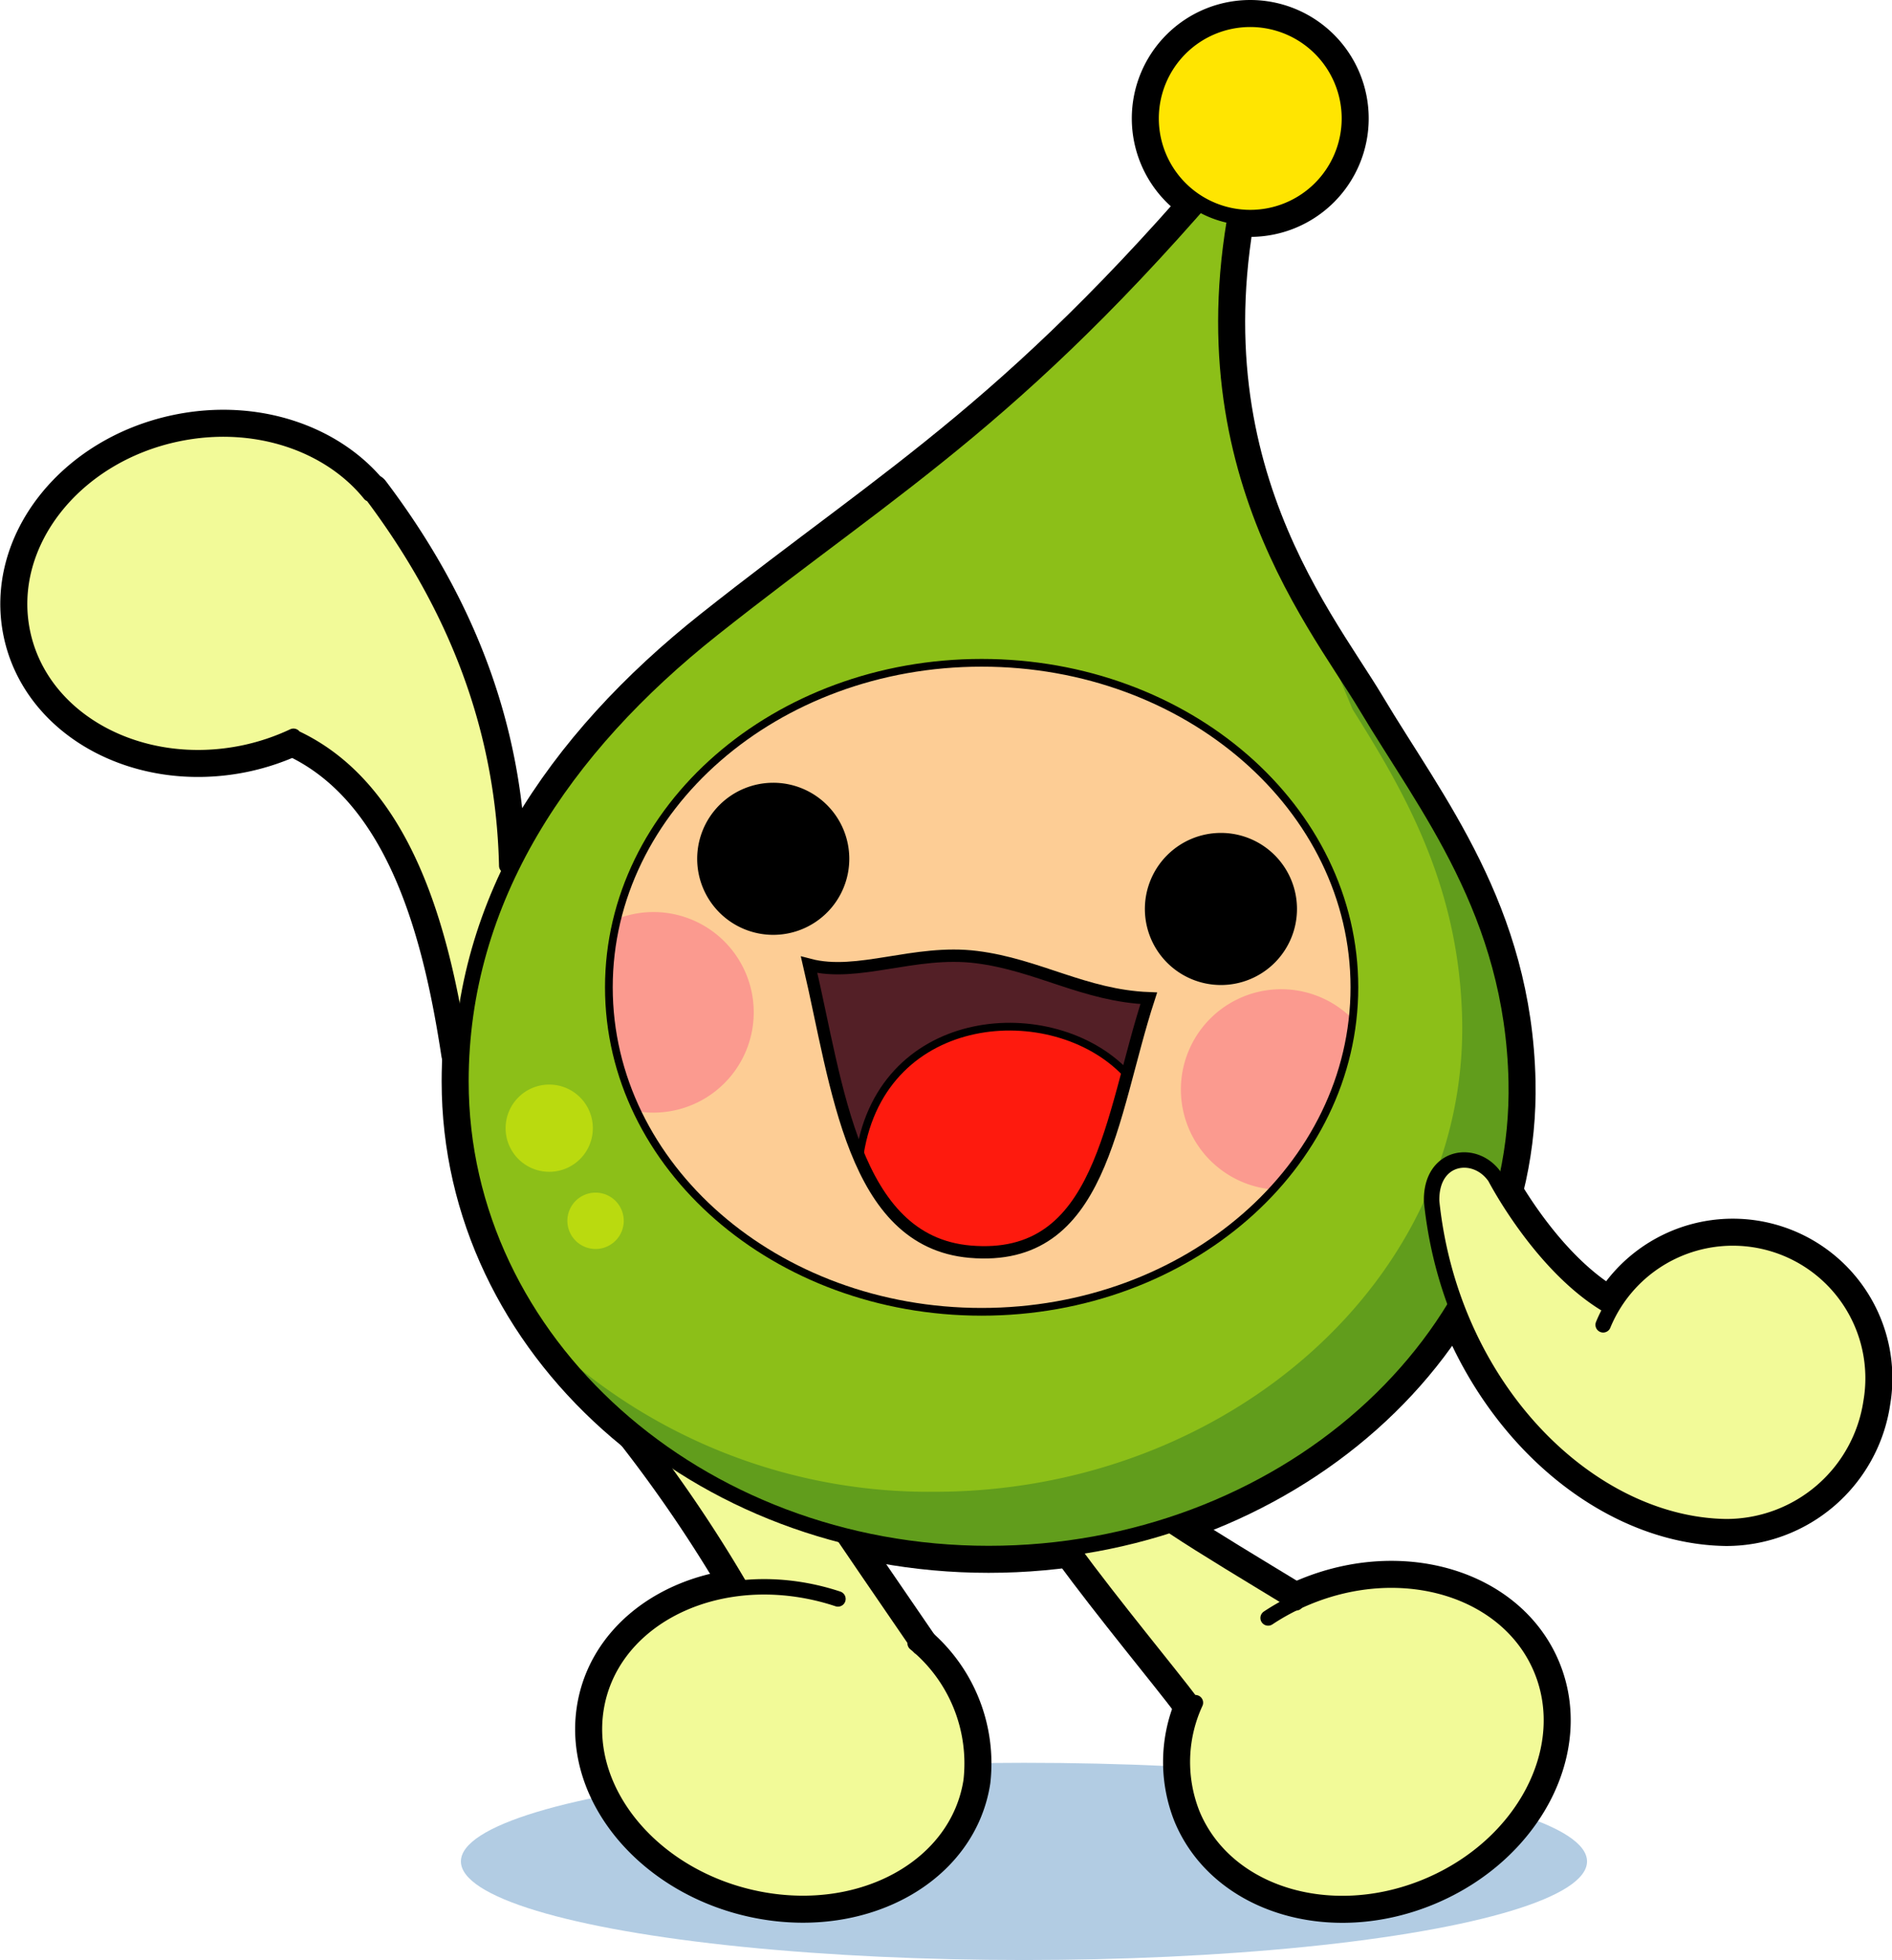 <svg xmlns="http://www.w3.org/2000/svg" width="128.922" height="133.566" viewBox="0 0 128.922 133.566">
  <g id="基本ポーズ右" transform="translate(64.466 67.44)">
    <g id="グループ_200016" data-name="グループ 200016" transform="translate(-63.13 -66.125)">
      <ellipse id="楕円形_733" data-name="楕円形 733" cx="38.367" cy="6.72" rx="38.367" ry="6.72" transform="translate(30.071 118.81)" fill="#b2cce3"/>
      <g id="グループ_200015" data-name="グループ 200015">
        <path id="パス_325559" data-name="パス 325559" d="M181.029,74.9c-3.618-6.067-13.674-17.883-7.713-38.57C157.886,54.915,149.3,59.493,136.5,69.643c-10.17,8.066-17.153,18.382-17.153,30.833,0,17.765,16.1,32.166,35.954,32.166s36.327-14.4,35.954-32.166C191.011,88.974,185.132,81.781,181.029,74.9Z" transform="translate(-89.274 -28.092)" fill="none" stroke="#000" stroke-linecap="round" stroke-linejoin="round" stroke-width="2.63"/>
        <path id="パス_325560" data-name="パス 325560" d="M311.686,11.756A6.756,6.756,0,1,1,304.93,5,6.756,6.756,0,0,1,311.686,11.756Z" transform="translate(-221.073 -5)" fill="#ffe501" stroke="#000" stroke-miterlimit="5" stroke-width="2.63"/>
        <path id="パス_325561" data-name="パス 325561" d="M38.194,140.936c-.212-9.221-3.365-17.58-9.289-25.418l-.027.086c-2.774-3.437-7.852-5.192-13.115-4.1-7.082,1.47-11.811,7.531-10.564,13.535s8,9.682,15.079,8.211a15.34,15.34,0,0,0,3.384-1.134l-.018.053c7.715,3.507,10.17,13.5,11.4,21.565" transform="translate(-5 -83.258)" fill="none" stroke="#000" stroke-linecap="round" stroke-linejoin="round" stroke-width="2.63"/>
        <path id="パス_325562" data-name="パス 325562" d="M175.795,415.026a10.571,10.571,0,0,1,3.817,9.367c-.889,5.8-7.331,9.422-14.392,8.08s-12.064-7.129-11.177-12.933,7.33-9.422,14.39-8.083a16.169,16.169,0,0,1,2.1.546" transform="translate(-114.772 -304.36)" fill="none" stroke="#000" stroke-linecap="round" stroke-linejoin="round" stroke-width="2.63"/>
        <path id="パス_325563" data-name="パス 325563" d="M312.122,412.012a15.486,15.486,0,0,1,2.63-1.4c6.564-2.733,13.719-.543,15.983,4.891s-1.221,12.056-7.785,14.791-13.718.544-15.983-4.891a9.629,9.629,0,0,1,.2-7.617" transform="translate(-227.047 -303.072)" fill="none" stroke="#000" stroke-linecap="round" stroke-linejoin="round" stroke-width="2.63"/>
        <path id="パス_325564" data-name="パス 325564" d="M164.735,371.332a95.489,95.489,0,0,1,6.969,10.256" transform="translate(-122.727 -274.993)" fill="none" stroke="#000" stroke-linecap="round" stroke-linejoin="round" stroke-width="2.63"/>
        <path id="パス_325565" data-name="パス 325565" d="M218.735,398.332s2.5,3.682,5.128,7.5" transform="translate(-162.526 -294.892)" fill="none" stroke="#000" stroke-linecap="round" stroke-linejoin="round" stroke-width="2.63"/>
        <path id="パス_325566" data-name="パス 325566" d="M277.571,401.332c2.893,3.945,6.618,8.415,8.2,10.519" transform="translate(-205.889 -297.103)" fill="none" stroke="#000" stroke-linecap="round" stroke-linejoin="round" stroke-width="2.63"/>
        <path id="パス_325567" data-name="パス 325567" d="M304.235,395.832c1.972,1.315,5.26,3.287,8.284,5.128" transform="translate(-225.541 -293.05)" fill="none" stroke="#000" stroke-linecap="round" stroke-linejoin="round" stroke-width="2.63"/>
        <path id="パス_325568" data-name="パス 325568" d="M383.03,310.578c-3.912-2.215-6.869-6.988-7.85-8.824-1.309-1.937-4.392-1.533-4.323,1.638,1.317,12.775,10.758,22.043,20.061,22.177a9.976,9.976,0,0,0,9.886-8.518,9.556,9.556,0,0,0-18.257-5.239" transform="translate(-274.642 -222.848)" fill="none" stroke="#000" stroke-linecap="round" stroke-linejoin="round" stroke-width="2.63"/>
        <path id="パス_325569" data-name="パス 325569" d="M38.194,140.936c-.212-9.221-3.365-17.58-9.289-25.418l-.027.086c-2.774-3.437-7.852-5.192-13.115-4.1-7.082,1.47-11.811,7.531-10.564,13.535s8,9.682,15.079,8.211a15.34,15.34,0,0,0,3.384-1.134l-.018.053c7.715,3.507,10.17,13.5,11.4,21.565Z" transform="translate(-5 -83.258)" fill="#f2fa98"/>
        <path id="パス_325570" data-name="パス 325570" d="M181.029,74.9c-3.618-6.067-13.674-17.883-7.713-38.57C157.886,54.915,149.3,59.493,136.5,69.643c-10.17,8.066-17.153,18.382-17.153,30.833,0,17.765,16.1,32.166,35.954,32.166s36.327-14.4,35.954-32.166C191.011,88.974,185.132,81.781,181.029,74.9Z" transform="translate(-89.274 -28.092)" fill="#8cbf18"/>
        <path id="パス_325571" data-name="パス 325571" d="M196.621,167.911c3.571,5.676,7.278,12.073,7.469,21.157.373,17.762-16.1,32.166-35.954,32.166a37.9,37.9,0,0,1-26.377-10.316c6.427,8.746,17.486,14.524,30.059,14.524,19.856,0,36.327-14.4,35.954-32.166-.241-11.5-6.12-18.694-10.223-25.573-.869-1.458-2.051-3.3-3.291-5.457Z" transform="translate(-105.794 -120.893)" fill="#619d1c"/>
        <path id="パス_325572" data-name="パス 325572" d="M156.787,371.332c3.813,5.654,5.523,7.626,6.969,10.388-12.14,2.41-12.4,13.1-5.128,18.672,6.575,5.04,17.988,3.246,20.25-3.024,1.929-5.348-.438-9.116-3.33-12.009a58.017,58.017,0,0,0-4.954-7.32C164.545,376.329,161.61,375.451,156.787,371.332Z" transform="translate(-114.648 -274.993)" fill="#f2fa98"/>
        <path id="パス_325573" data-name="パス 325573" d="M276.735,396.421c4.208,5.523,6.18,7.758,8.678,10.519-3.024,7.715,2.213,13.186,8.372,13.763,8.415.789,16.83-6.225,15.865-13.5-.791-5.973-6.924-11.134-17.706-7.275-3.945-2.367-3.77-2.235-8.767-5.26A25.5,25.5,0,0,1,276.735,396.421Z" transform="translate(-205.273 -292.192)" fill="#f2fa98"/>
        <path id="パス_325574" data-name="パス 325574" d="M208.467,193.859c0,12.214-11.372,22.114-25.4,22.114s-25.4-9.9-25.4-22.114,11.373-22.113,25.4-22.113S208.467,181.647,208.467,193.859Z" transform="translate(-117.514 -127.895)" fill="#fdcd95"/>
        <path id="パス_325575" data-name="パス 325575" d="M209.571,248.263c3.33.877,7.187-1.052,11.395-.526s7.364,2.63,11.748,2.807c-2.63,8.064-3.156,18.057-12.186,17.269C212.542,267.115,211.5,256.5,209.571,248.263Z" transform="translate(-155.772 -183.833)" fill="#531f26"/>
        <path id="パス_325576" data-name="パス 325576" d="M222.235,274.869c1.315-9.993,14.859-10.914,18.146-5.26-1.578,5.654-3.428,12.484-9.467,11.966C226.311,281.181,224.865,280,222.235,274.869Z" transform="translate(-165.106 -197.465)" fill="#fe1a0e"/>
        <path id="パス_325577" data-name="パス 325577" d="M160.7,236.332a6.829,6.829,0,0,0-2.474.468,19.444,19.444,0,0,0,1.354,13.107,6.834,6.834,0,1,0,1.12-13.575Z" transform="translate(-117.514 -175.496)" fill="#fb9a8f"/>
        <path id="パス_325578" data-name="パス 325578" d="M317.6,258.363a6.835,6.835,0,1,0-5.417,11.615A20.553,20.553,0,0,0,317.6,258.363Z" transform="translate(-226.771 -190.236)" fill="#fb9a8f"/>
        <path id="パス_325579" data-name="パス 325579" d="M190.934,208a5.182,5.182,0,1,1-5.182-5.183A5.181,5.181,0,0,1,190.934,208Z" transform="translate(-134.399 -150.791)"/>
        <path id="パス_325580" data-name="パス 325580" d="M306.934,221a5.182,5.182,0,1,1-5.182-5.183A5.181,5.181,0,0,1,306.934,221Z" transform="translate(-219.893 -160.373)"/>
        <path id="パス_325581" data-name="パス 325581" d="M181.029,74.9c-3.618-6.067-13.674-17.883-7.713-38.57C157.886,54.915,149.3,59.493,136.5,69.643c-10.17,8.066-17.153,18.382-17.153,30.833,0,17.765,16.1,32.166,35.954,32.166s36.327-14.4,35.954-32.166C191.011,88.974,185.132,81.781,181.029,74.9Z" transform="translate(-89.274 -28.092)" fill="none" stroke="#000" stroke-linecap="round" stroke-linejoin="round" stroke-width="1.052"/>
        <path id="パス_325582" data-name="パス 325582" d="M208.467,193.859c0,12.214-11.372,22.114-25.4,22.114s-25.4-9.9-25.4-22.114,11.373-22.113,25.4-22.113S208.467,181.647,208.467,193.859Z" transform="translate(-117.514 -127.895)" fill="none" stroke="#000" stroke-linecap="round" stroke-linejoin="round" stroke-width="0.526"/>
        <path id="パス_325583" data-name="パス 325583" d="M311.686,11.756A6.756,6.756,0,1,1,304.93,5,6.756,6.756,0,0,1,311.686,11.756Z" transform="translate(-221.073 -5)" fill="#ffe501" stroke="#000" stroke-miterlimit="5" stroke-width="1.052"/>
        <path id="パス_325584" data-name="パス 325584" d="M209.571,248.263c3.33.877,7.187-1.052,11.395-.526s7.364,2.63,11.748,2.807c-2.63,8.064-3.156,18.057-12.186,17.269C212.542,267.115,211.5,256.5,209.571,248.263Z" transform="translate(-155.772 -183.833)" fill="none" stroke="#000" stroke-miterlimit="5" stroke-width="0.842"/>
        <path id="パス_325585" data-name="パス 325585" d="M222.735,274.658c1.578-9.862,13.149-10.651,18.1-5.48" transform="translate(-165.474 -197.385)" fill="none" stroke="#000" stroke-miterlimit="5" stroke-width="0.526"/>
        <path id="パス_325586" data-name="パス 325586" d="M38.194,140.936c-.212-9.221-3.365-17.58-9.289-25.418l-.027.086c-2.774-3.437-7.852-5.192-13.115-4.1-7.082,1.47-11.811,7.531-10.564,13.535s8,9.682,15.079,8.211a15.34,15.34,0,0,0,3.384-1.134l-.018.053c7.715,3.507,10.17,13.5,11.4,21.565" transform="translate(-5 -83.258)" fill="none" stroke="#000" stroke-linecap="round" stroke-linejoin="round" stroke-width="1.052"/>
        <path id="パス_325587" data-name="パス 325587" d="M175.795,415.026a10.571,10.571,0,0,1,3.817,9.367c-.889,5.8-7.331,9.422-14.392,8.08s-12.064-7.129-11.177-12.933,7.33-9.422,14.39-8.083a16.169,16.169,0,0,1,2.1.546" transform="translate(-114.772 -304.36)" fill="none" stroke="#000" stroke-linecap="round" stroke-linejoin="round" stroke-width="1.052"/>
        <path id="パス_325588" data-name="パス 325588" d="M312.122,412.012a15.486,15.486,0,0,1,2.63-1.4c6.564-2.733,13.719-.543,15.983,4.891s-1.221,12.056-7.785,14.791-13.718.544-15.983-4.891a9.629,9.629,0,0,1,.2-7.617" transform="translate(-227.047 -303.072)" fill="none" stroke="#000" stroke-linecap="round" stroke-linejoin="round" stroke-width="1.052"/>
        <path id="パス_325589" data-name="パス 325589" d="M164.735,371.332a95.489,95.489,0,0,1,6.969,10.256" transform="translate(-122.727 -274.993)" fill="none" stroke="#000" stroke-linecap="round" stroke-linejoin="round" stroke-width="1.052"/>
        <path id="パス_325590" data-name="パス 325590" d="M218.735,398.332s2.5,3.682,5.128,7.5" transform="translate(-162.526 -294.892)" fill="none" stroke="#000" stroke-linecap="round" stroke-linejoin="round" stroke-width="1.052"/>
        <path id="パス_325591" data-name="パス 325591" d="M277.571,401.332c2.893,3.945,6.618,8.415,8.2,10.519" transform="translate(-205.889 -297.103)" fill="none" stroke="#000" stroke-linecap="round" stroke-linejoin="round" stroke-width="1.052"/>
        <path id="パス_325592" data-name="パス 325592" d="M304.235,395.832c1.972,1.315,5.26,3.287,8.284,5.128" transform="translate(-225.541 -293.05)" fill="none" stroke="#000" stroke-linecap="round" stroke-linejoin="round" stroke-width="1.052"/>
        <path id="パス_325593" data-name="パス 325593" d="M383.03,310.578c-3.912-2.215-6.869-6.988-7.85-8.824-1.309-1.937-4.392-1.533-4.323,1.638,1.317,12.775,10.758,22.043,20.061,22.177a9.976,9.976,0,0,0,9.886-8.518,9.556,9.556,0,0,0-18.257-5.239" transform="translate(-274.642 -222.848)" fill="#f2fa98"/>
        <path id="パス_325594" data-name="パス 325594" d="M383.03,310.578c-3.912-2.215-6.869-6.988-7.85-8.824-1.309-1.937-4.392-1.533-4.323,1.638,1.317,12.775,10.758,22.043,20.061,22.177a9.976,9.976,0,0,0,9.886-8.518,9.556,9.556,0,0,0-18.257-5.239" transform="translate(-274.642 -222.848)" fill="none" stroke="#000" stroke-linecap="round" stroke-linejoin="round" stroke-width="1.052"/>
        <path id="パス_325595" data-name="パス 325595" d="M136.877,284.006a2.972,2.972,0,1,1-2.972-2.971A2.972,2.972,0,0,1,136.877,284.006Z" transform="translate(-97.816 -208.442)" fill="#bada0f"/>
        <path id="パス_325596" data-name="パス 325596" d="M150.774,310.954a1.92,1.92,0,1,1-1.92-1.919A1.92,1.92,0,0,1,150.774,310.954Z" transform="translate(-109.608 -229.079)" fill="#bada0f"/>
      </g>
    </g>
  </g>
</svg>
